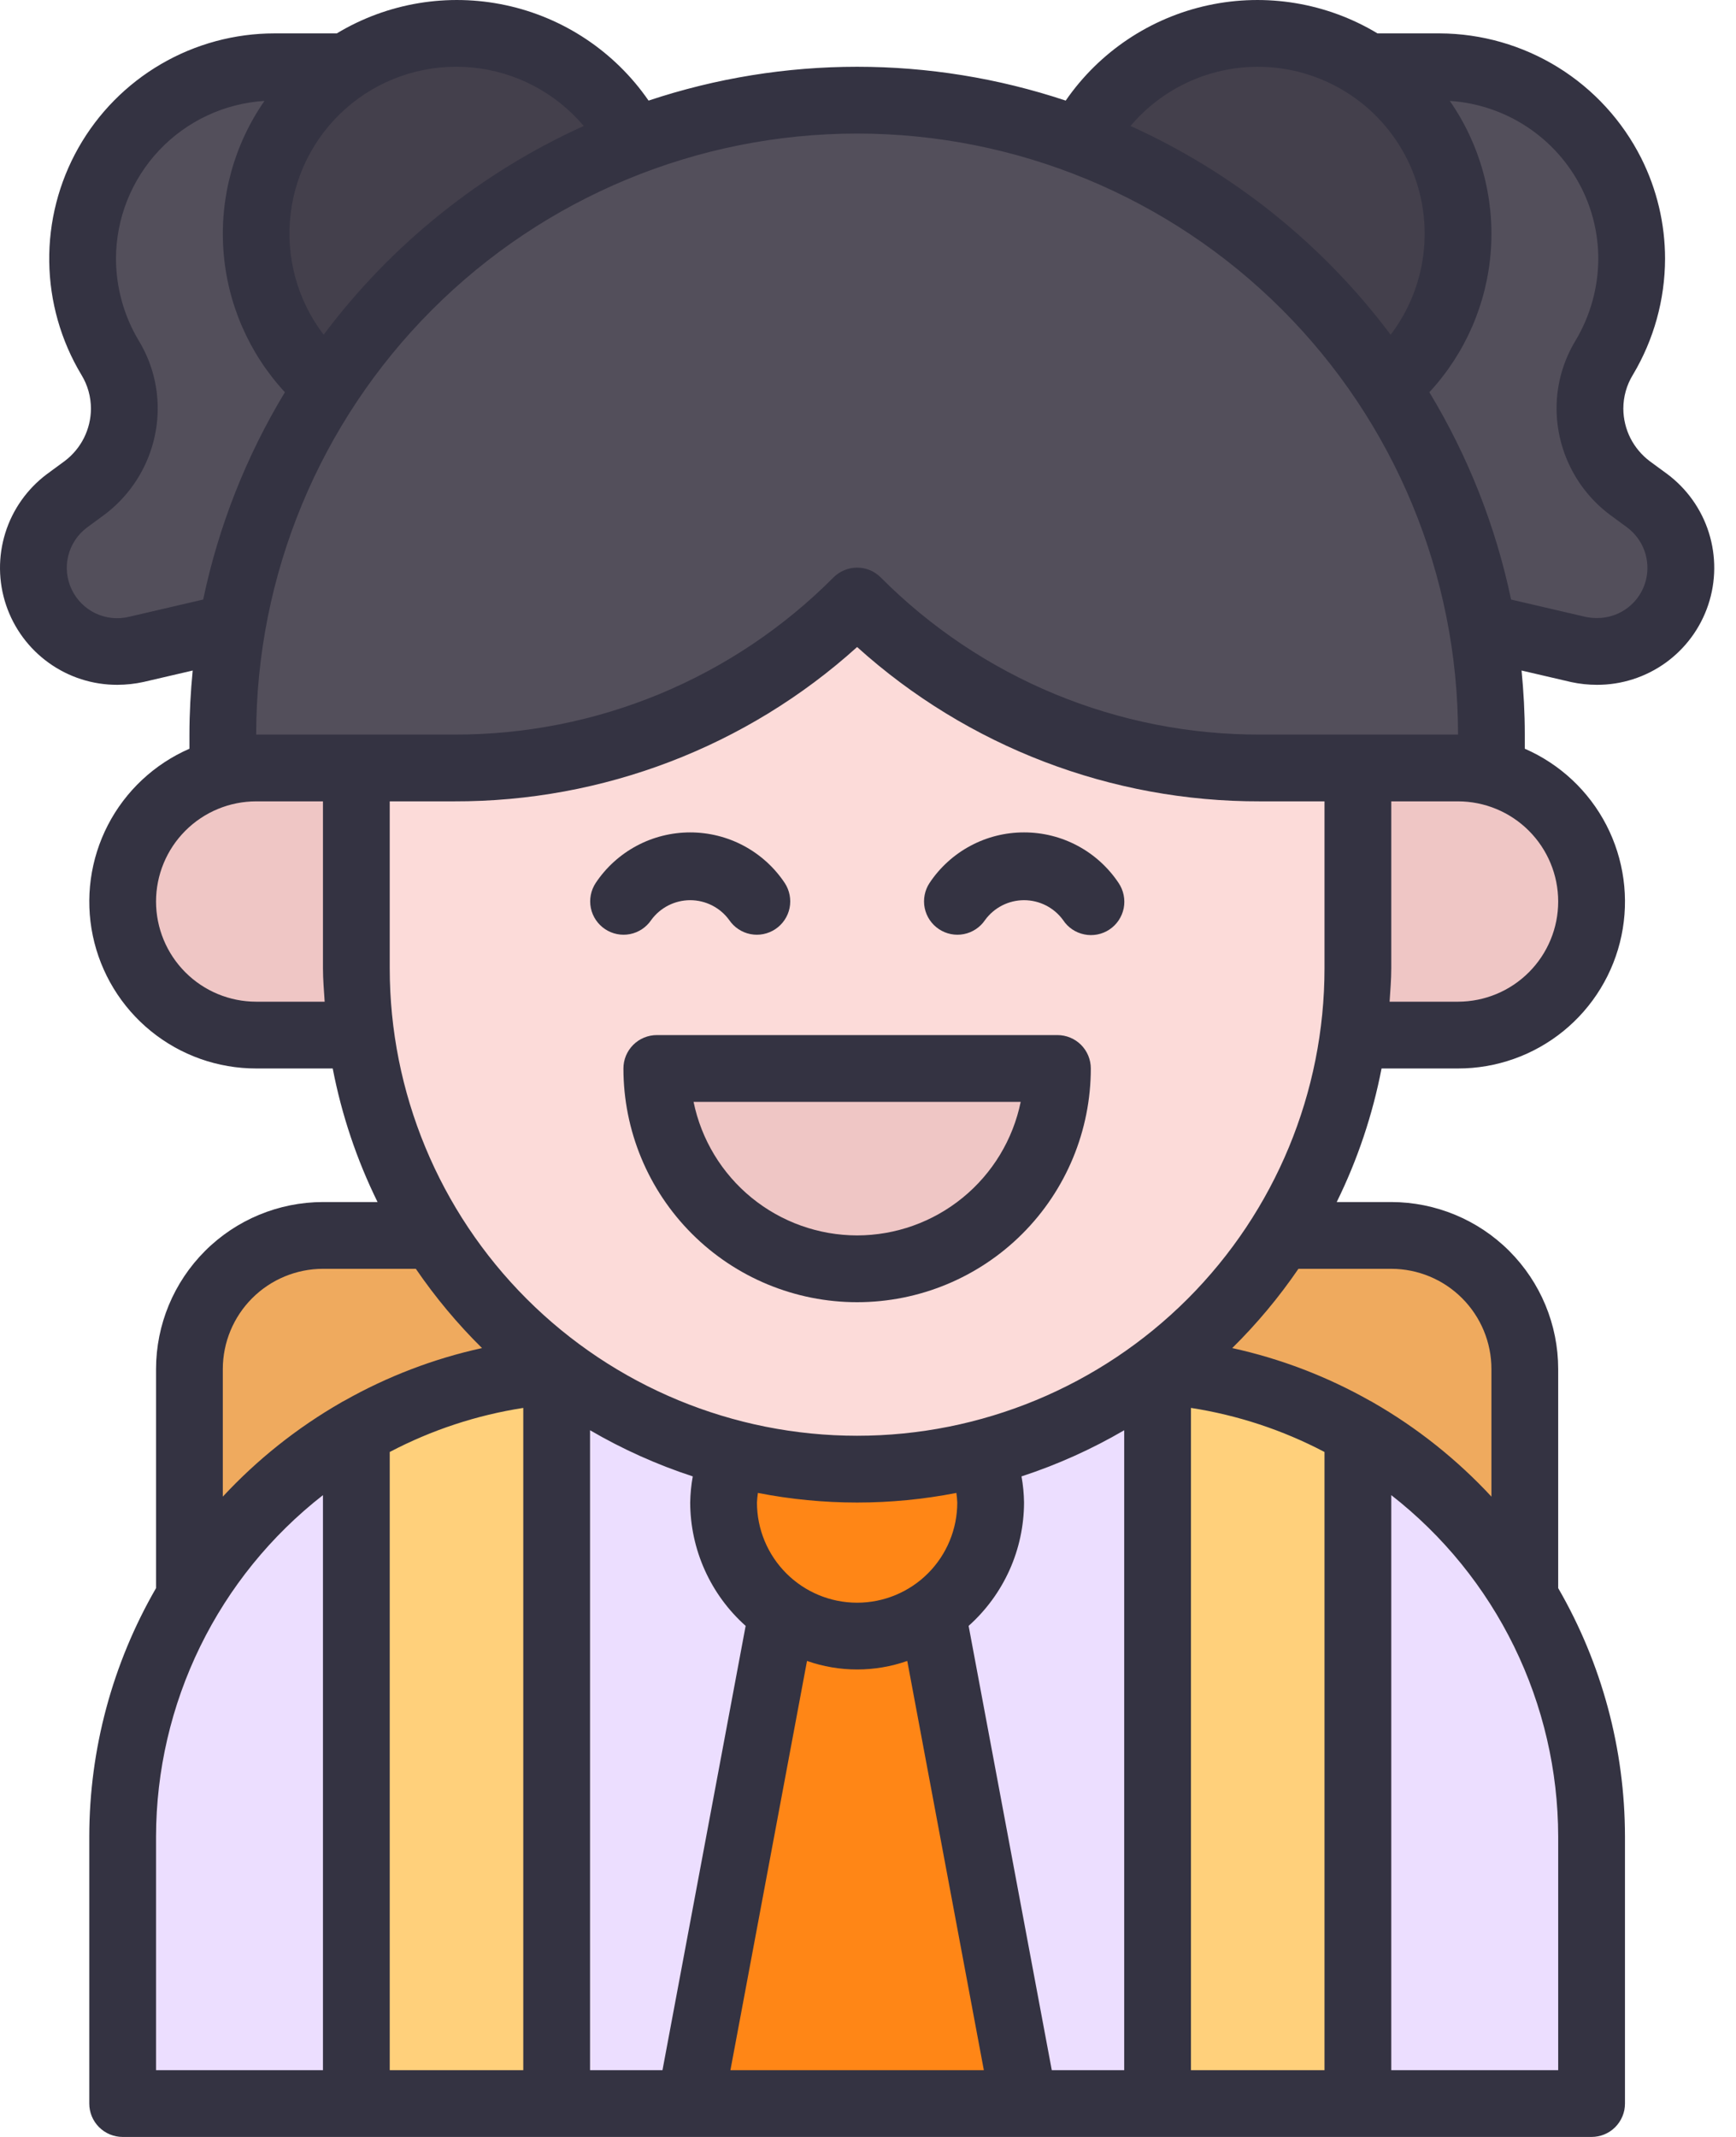 <?xml version="1.0" encoding="UTF-8"?> <svg xmlns="http://www.w3.org/2000/svg" width="52" height="64" viewBox="0 0 52 64" fill="none"><path d="M43.674 23H7.674C6.613 23 5.596 23.421 4.846 24.172C4.096 24.922 3.674 25.939 3.674 27C3.674 28.061 4.096 29.078 4.846 29.828C5.596 30.579 6.613 31 7.674 31H43.674C44.735 31 45.753 30.579 46.503 29.828C47.253 29.078 47.674 28.061 47.674 27C47.674 25.939 47.253 24.922 46.503 24.172C45.753 23.421 44.735 23 43.674 23Z" fill="#EFC6C5"></path><path d="M12.674 2H8.227C7.21 2 6.211 2.27 5.332 2.782C4.453 3.295 3.726 4.031 3.225 4.916C2.724 5.801 2.466 6.804 2.479 7.821C2.492 8.838 2.774 9.834 3.298 10.706C3.675 11.335 3.806 12.082 3.665 12.802C3.524 13.523 3.121 14.165 2.534 14.605L2.005 15.002C1.545 15.347 1.218 15.839 1.078 16.396C0.938 16.953 0.994 17.541 1.236 18.062C1.478 18.583 1.892 19.005 2.408 19.257C2.924 19.509 3.511 19.576 4.071 19.447L14.674 17L12.674 2Z" fill="#534F5B"></path><path d="M13.674 13C16.988 13 19.674 10.314 19.674 7C19.674 3.686 16.988 1 13.674 1C10.361 1 7.674 3.686 7.674 7C7.674 10.314 10.361 13 13.674 13Z" fill="#44404C"></path><path d="M49.344 15.002L48.815 14.605C48.228 14.165 47.825 13.523 47.683 12.802C47.542 12.082 47.673 11.335 48.051 10.706C48.574 9.834 48.857 8.838 48.87 7.821C48.882 6.804 48.625 5.801 48.124 4.916C47.623 4.031 46.896 3.295 46.017 2.782C45.138 2.27 44.139 2 43.122 2H38.674L36.674 17L47.278 19.447C47.837 19.576 48.424 19.509 48.94 19.257C49.456 19.005 49.87 18.583 50.112 18.062C50.354 17.541 50.41 16.953 50.27 16.396C50.13 15.839 49.803 15.347 49.344 15.002Z" fill="#534F5B"></path><path d="M37.674 13C40.988 13 43.674 10.314 43.674 7C43.674 3.686 40.988 1 37.674 1C34.361 1 31.674 3.686 31.674 7C31.674 10.314 34.361 13 37.674 13Z" fill="#44404C"></path><path d="M41.674 37H9.674C8.613 37 7.596 37.421 6.846 38.172C6.096 38.922 5.674 39.939 5.674 41V63H45.674V41C45.674 39.939 45.253 38.922 44.503 38.172C43.753 37.421 42.735 37 41.674 37Z" fill="#EFAA5E"></path><path d="M33.674 41H17.674C13.961 41 10.4 42.475 7.775 45.1C5.149 47.726 3.674 51.287 3.674 55V62C3.674 62.265 3.78 62.52 3.967 62.707C4.155 62.895 4.409 63 4.674 63H46.674C46.94 63 47.194 62.895 47.381 62.707C47.569 62.52 47.674 62.265 47.674 62V55C47.674 51.287 46.199 47.726 43.574 45.1C40.948 42.475 37.387 41 33.674 41Z" fill="#ECDEFF"></path><path d="M30.674 63H20.674L23.674 47H27.674L30.674 63Z" fill="#FF8616"></path><path d="M25.674 49C27.884 49 29.674 47.209 29.674 45C29.674 42.791 27.884 41 25.674 41C23.465 41 21.674 42.791 21.674 45C21.674 47.209 23.465 49 25.674 49Z" fill="#FF8616"></path><path d="M10.674 18V29C10.674 32.978 12.255 36.794 15.068 39.607C17.881 42.42 21.696 44 25.674 44C29.653 44 33.468 42.42 36.281 39.607C39.094 36.794 40.674 32.978 40.674 29V18H10.674Z" fill="#FCDBD9"></path><path d="M16.674 41.04V63H10.674V42.88C12.507 41.815 14.56 41.185 16.674 41.04Z" fill="#FFD07B"></path><path d="M40.674 42.88V63H34.674V41.04C36.789 41.185 38.842 41.815 40.674 42.88Z" fill="#FFD07B"></path><path d="M19.674 32C19.674 33.591 20.306 35.117 21.432 36.243C22.557 37.368 24.083 38 25.674 38C27.266 38 28.792 37.368 29.917 36.243C31.042 35.117 31.674 33.591 31.674 32H19.674Z" fill="#EFC6C5"></path><path d="M25.674 3C20.635 3 15.803 5.002 12.239 8.565C8.676 12.128 6.674 16.961 6.674 22V23H13.603C18.131 23 22.473 21.201 25.674 18C28.876 21.201 33.218 23 37.745 23H44.674V22C44.674 16.961 42.672 12.128 39.109 8.565C35.546 5.002 30.713 3 25.674 3Z" fill="#534F5B"></path><path d="M49.937 14.194L49.416 13.812C49.172 13.628 48.974 13.391 48.836 13.119C48.699 12.846 48.627 12.546 48.625 12.24C48.625 11.88 48.725 11.527 48.914 11.221C49.54 10.171 49.872 8.972 49.875 7.75C49.875 6.703 49.63 5.67 49.16 4.734C48.596 3.616 47.734 2.675 46.669 2.016C45.604 1.357 44.377 1.005 43.125 1H41.261C39.741 0.084 37.928 -0.217 36.193 0.157C34.458 0.531 32.93 1.552 31.922 3.013C27.866 1.662 23.482 1.662 19.427 3.013C18.419 1.552 16.891 0.531 15.156 0.157C13.421 -0.217 11.608 0.084 10.088 1H8.224C7.029 1 5.856 1.317 4.824 1.919C3.792 2.521 2.938 3.386 2.349 4.426C1.761 5.466 1.459 6.644 1.475 7.838C1.491 9.033 1.823 10.202 2.439 11.227C2.626 11.532 2.724 11.883 2.724 12.24C2.723 12.544 2.651 12.842 2.516 13.114C2.38 13.385 2.184 13.621 1.942 13.805L1.403 14.201C0.814 14.643 0.378 15.259 0.159 15.962C-0.06 16.665 -0.053 17.419 0.181 18.118C0.415 18.816 0.863 19.423 1.461 19.852C2.059 20.282 2.778 20.512 3.514 20.51C3.779 20.509 4.043 20.481 4.301 20.424L5.772 20.082C5.711 20.714 5.674 21.352 5.674 22V22.424C4.622 22.883 3.759 23.69 3.232 24.71C2.705 25.731 2.545 26.901 2.78 28.025C3.015 29.149 3.63 30.158 4.521 30.882C5.412 31.606 6.526 32.001 7.674 32H9.966C10.234 33.387 10.685 34.733 11.309 36H9.674C8.349 36.002 7.078 36.529 6.141 37.466C5.203 38.404 4.676 39.674 4.674 41V47.563C3.367 49.824 2.677 52.389 2.674 55V63C2.674 63.131 2.7 63.261 2.75 63.383C2.801 63.504 2.874 63.614 2.967 63.707C3.06 63.8 3.17 63.874 3.292 63.924C3.413 63.974 3.543 64 3.674 64H47.674C47.806 64 47.936 63.974 48.057 63.924C48.178 63.874 48.289 63.8 48.382 63.707C48.474 63.614 48.548 63.504 48.598 63.383C48.649 63.261 48.675 63.131 48.674 63V55C48.672 52.389 47.982 49.824 46.674 47.563V41C46.673 39.674 46.146 38.404 45.208 37.466C44.271 36.529 43 36.002 41.674 36H40.04C40.664 34.733 41.115 33.387 41.383 32H43.674C44.823 32.001 45.936 31.606 46.828 30.882C47.719 30.158 48.334 29.149 48.569 28.025C48.804 26.901 48.644 25.731 48.117 24.71C47.59 23.69 46.727 22.883 45.674 22.424V22C45.674 21.352 45.638 20.714 45.577 20.082L47.069 20.429C47.32 20.483 47.577 20.51 47.835 20.51C48.572 20.512 49.291 20.281 49.89 19.851C50.489 19.42 50.936 18.812 51.169 18.112C51.402 17.413 51.408 16.657 51.187 15.954C50.966 15.25 50.528 14.635 49.937 14.194ZM37.674 2C38.606 2 39.519 2.26 40.31 2.751C41.101 3.241 41.74 3.944 42.154 4.778C42.568 5.612 42.74 6.545 42.652 7.472C42.564 8.399 42.219 9.284 41.655 10.025C39.626 7.318 36.946 5.168 33.864 3.773C34.332 3.218 34.916 2.772 35.574 2.466C36.232 2.16 36.949 2.001 37.674 2ZM17.485 3.773C14.403 5.168 11.723 7.318 9.694 10.025C8.903 8.988 8.549 7.684 8.707 6.389C8.865 5.095 9.522 3.914 10.539 3.098C11.556 2.282 12.852 1.896 14.149 2.022C15.447 2.148 16.644 2.777 17.485 3.773ZM3.868 18.472C3.531 18.554 3.176 18.518 2.863 18.37C2.55 18.221 2.297 17.969 2.148 17.656C1.998 17.343 1.961 16.988 2.043 16.651C2.125 16.314 2.321 16.015 2.597 15.806L3.136 15.409C3.627 15.039 4.026 14.56 4.301 14.011C4.577 13.461 4.722 12.855 4.724 12.24C4.726 11.52 4.529 10.814 4.154 10.199C3.712 9.459 3.477 8.613 3.474 7.75C3.476 6.544 3.937 5.384 4.763 4.506C5.589 3.628 6.719 3.097 7.922 3.022C7.014 4.328 6.58 5.905 6.692 7.492C6.803 9.079 7.453 10.58 8.534 11.747C7.374 13.664 6.546 15.763 6.086 17.956L3.868 18.472ZM7.674 30C6.879 30 6.116 29.684 5.553 29.121C4.991 28.559 4.674 27.796 4.674 27C4.674 26.204 4.991 25.441 5.553 24.879C6.116 24.316 6.879 24 7.674 24H9.674V29C9.674 29.338 9.704 29.668 9.725 30H7.674ZM39.674 29C39.674 32.713 38.199 36.274 35.574 38.9C32.948 41.525 29.387 43 25.674 43C21.961 43 18.4 41.525 15.775 38.9C13.149 36.274 11.674 32.713 11.674 29V24H13.603C18.061 24.012 22.365 22.365 25.674 19.378C28.984 22.365 33.288 24.012 37.746 24H39.674V29ZM15.674 42.166V62H11.674V43.486C12.926 42.828 14.277 42.383 15.674 42.166ZM17.674 42.835C18.648 43.403 19.679 43.867 20.751 44.217C20.704 44.475 20.679 44.737 20.674 45C20.676 45.698 20.825 46.388 21.111 47.024C21.398 47.661 21.814 48.23 22.335 48.694L19.844 62H17.674V42.835ZM28.647 44.712C28.661 44.808 28.67 44.904 28.674 45C28.674 45.796 28.358 46.559 27.796 47.121C27.233 47.684 26.47 48 25.674 48C24.879 48 24.116 47.684 23.553 47.121C22.991 46.559 22.674 45.796 22.674 45C22.679 44.904 22.688 44.808 22.702 44.712C24.665 45.096 26.684 45.096 28.647 44.712ZM24.173 49.744C25.145 50.085 26.204 50.085 27.176 49.744L29.47 62H21.879L24.173 49.744ZM29.014 48.694C29.534 48.23 29.951 47.661 30.238 47.024C30.524 46.388 30.672 45.698 30.674 45C30.67 44.737 30.645 44.475 30.598 44.217C31.67 43.867 32.701 43.403 33.674 42.835V62H31.505L29.014 48.694ZM35.674 42.166C37.071 42.383 38.423 42.828 39.674 43.486V62H35.674V42.166ZM6.674 41C6.675 40.205 6.992 39.442 7.554 38.88C8.117 38.317 8.879 38.001 9.674 38H12.456C13.039 38.853 13.703 39.648 14.438 40.374C12.992 40.691 11.6 41.224 10.311 41.953C10.279 41.968 10.248 41.985 10.218 42.004C8.902 42.76 7.707 43.71 6.674 44.823V41ZM4.674 55C4.678 53.029 5.13 51.084 5.996 49.312C6.862 47.541 8.12 45.991 9.674 44.778V62H4.674V55ZM46.674 62H41.674V44.778C43.229 45.991 44.487 47.541 45.353 49.312C46.219 51.084 46.671 53.029 46.674 55V62ZM41.674 38C42.47 38.001 43.232 38.317 43.795 38.88C44.357 39.442 44.674 40.205 44.674 41V44.823C43.642 43.71 42.447 42.76 41.131 42.004C41.101 41.985 41.07 41.968 41.038 41.953C39.749 41.224 38.357 40.691 36.91 40.374C37.646 39.648 38.31 38.853 38.893 38H41.674ZM46.674 27C46.674 27.795 46.357 28.558 45.795 29.12C45.232 29.683 44.47 29.999 43.674 30H41.624C41.645 29.668 41.674 29.338 41.674 29V24H43.674C44.47 24.001 45.232 24.317 45.795 24.88C46.357 25.442 46.674 26.205 46.674 27ZM40.674 22H37.746C35.634 22.006 33.543 21.593 31.592 20.785C29.642 19.977 27.87 18.79 26.381 17.293C26.289 17.2 26.178 17.127 26.057 17.076C25.936 17.026 25.806 17 25.674 17C25.543 17 25.413 17.026 25.292 17.076C25.171 17.127 25.06 17.2 24.967 17.293C23.478 18.79 21.707 19.977 19.757 20.785C17.806 21.593 15.714 22.006 13.603 22H7.674C7.674 17.226 9.571 12.648 12.947 9.272C16.322 5.896 20.901 4 25.674 4C30.448 4 35.027 5.896 38.402 9.272C41.778 12.648 43.674 17.226 43.674 22H40.674ZM49.303 17.371C49.222 17.698 49.033 17.988 48.766 18.195C48.5 18.401 48.172 18.512 47.835 18.51C47.723 18.51 47.611 18.499 47.501 18.477L45.263 17.956C44.803 15.763 43.975 13.664 42.815 11.747C43.896 10.58 44.546 9.079 44.657 7.492C44.769 5.905 44.335 4.328 43.427 3.022C44.255 3.076 45.054 3.345 45.746 3.803C46.438 4.26 46.998 4.89 47.372 5.631C47.703 6.288 47.875 7.014 47.875 7.75C47.872 8.61 47.638 9.454 47.198 10.193C46.822 10.809 46.623 11.518 46.625 12.24C46.628 12.857 46.774 13.465 47.051 14.016C47.328 14.567 47.729 15.046 48.222 15.416L48.743 15.799C48.98 15.977 49.16 16.221 49.26 16.501C49.359 16.78 49.374 17.083 49.303 17.371Z" fill="#343342"></path><path d="M31.674 31H19.674C19.543 31 19.413 31.026 19.292 31.076C19.17 31.126 19.06 31.2 18.967 31.293C18.874 31.386 18.801 31.496 18.75 31.617C18.7 31.739 18.674 31.869 18.674 32C18.674 33.856 19.412 35.637 20.725 36.95C22.037 38.263 23.818 39 25.674 39C27.531 39 29.311 38.263 30.624 36.95C31.937 35.637 32.674 33.856 32.674 32C32.674 31.869 32.648 31.739 32.598 31.617C32.548 31.496 32.474 31.386 32.382 31.293C32.289 31.2 32.178 31.126 32.057 31.076C31.936 31.026 31.806 31 31.674 31ZM25.674 37C24.522 36.998 23.406 36.6 22.513 35.871C21.621 35.143 21.007 34.129 20.775 33H30.574C30.342 34.129 29.728 35.143 28.835 35.871C27.943 36.6 26.826 36.998 25.674 37Z" fill="#343342"></path><path d="M21.843 27.555C21.99 27.773 22.219 27.925 22.478 27.976C22.737 28.027 23.006 27.973 23.226 27.826C23.445 27.68 23.598 27.453 23.651 27.194C23.703 26.935 23.651 26.666 23.506 26.445C23.196 25.979 22.775 25.597 22.28 25.332C21.787 25.068 21.235 24.93 20.674 24.93C20.114 24.93 19.562 25.068 19.069 25.332C18.574 25.597 18.153 25.979 17.843 26.445C17.698 26.666 17.646 26.935 17.698 27.194C17.751 27.453 17.904 27.68 18.123 27.826C18.343 27.973 18.612 28.027 18.871 27.976C19.13 27.925 19.359 27.773 19.506 27.555C19.64 27.37 19.816 27.221 20.019 27.117C20.222 27.014 20.447 26.96 20.674 26.96C20.902 26.96 21.127 27.014 21.33 27.117C21.533 27.221 21.709 27.37 21.843 27.555Z" fill="#343342"></path><path d="M30.674 24.93C30.114 24.929 29.562 25.067 29.068 25.332C28.574 25.596 28.153 25.979 27.843 26.445C27.698 26.666 27.646 26.935 27.698 27.194C27.751 27.453 27.904 27.68 28.123 27.826C28.343 27.973 28.612 28.027 28.871 27.976C29.13 27.925 29.359 27.773 29.506 27.555C29.64 27.37 29.816 27.221 30.019 27.117C30.222 27.014 30.447 26.96 30.674 26.96C30.902 26.96 31.127 27.014 31.33 27.117C31.533 27.221 31.709 27.37 31.843 27.555C31.915 27.665 32.008 27.76 32.118 27.834C32.227 27.908 32.35 27.959 32.479 27.985C32.608 28.012 32.741 28.012 32.871 27.987C33 27.962 33.123 27.911 33.233 27.838C33.343 27.765 33.437 27.67 33.51 27.561C33.583 27.451 33.634 27.328 33.66 27.198C33.685 27.069 33.684 26.936 33.658 26.807C33.632 26.677 33.58 26.555 33.507 26.445C33.196 25.979 32.775 25.596 32.281 25.332C31.787 25.067 31.235 24.929 30.674 24.93Z" fill="#343342"></path></svg> 
